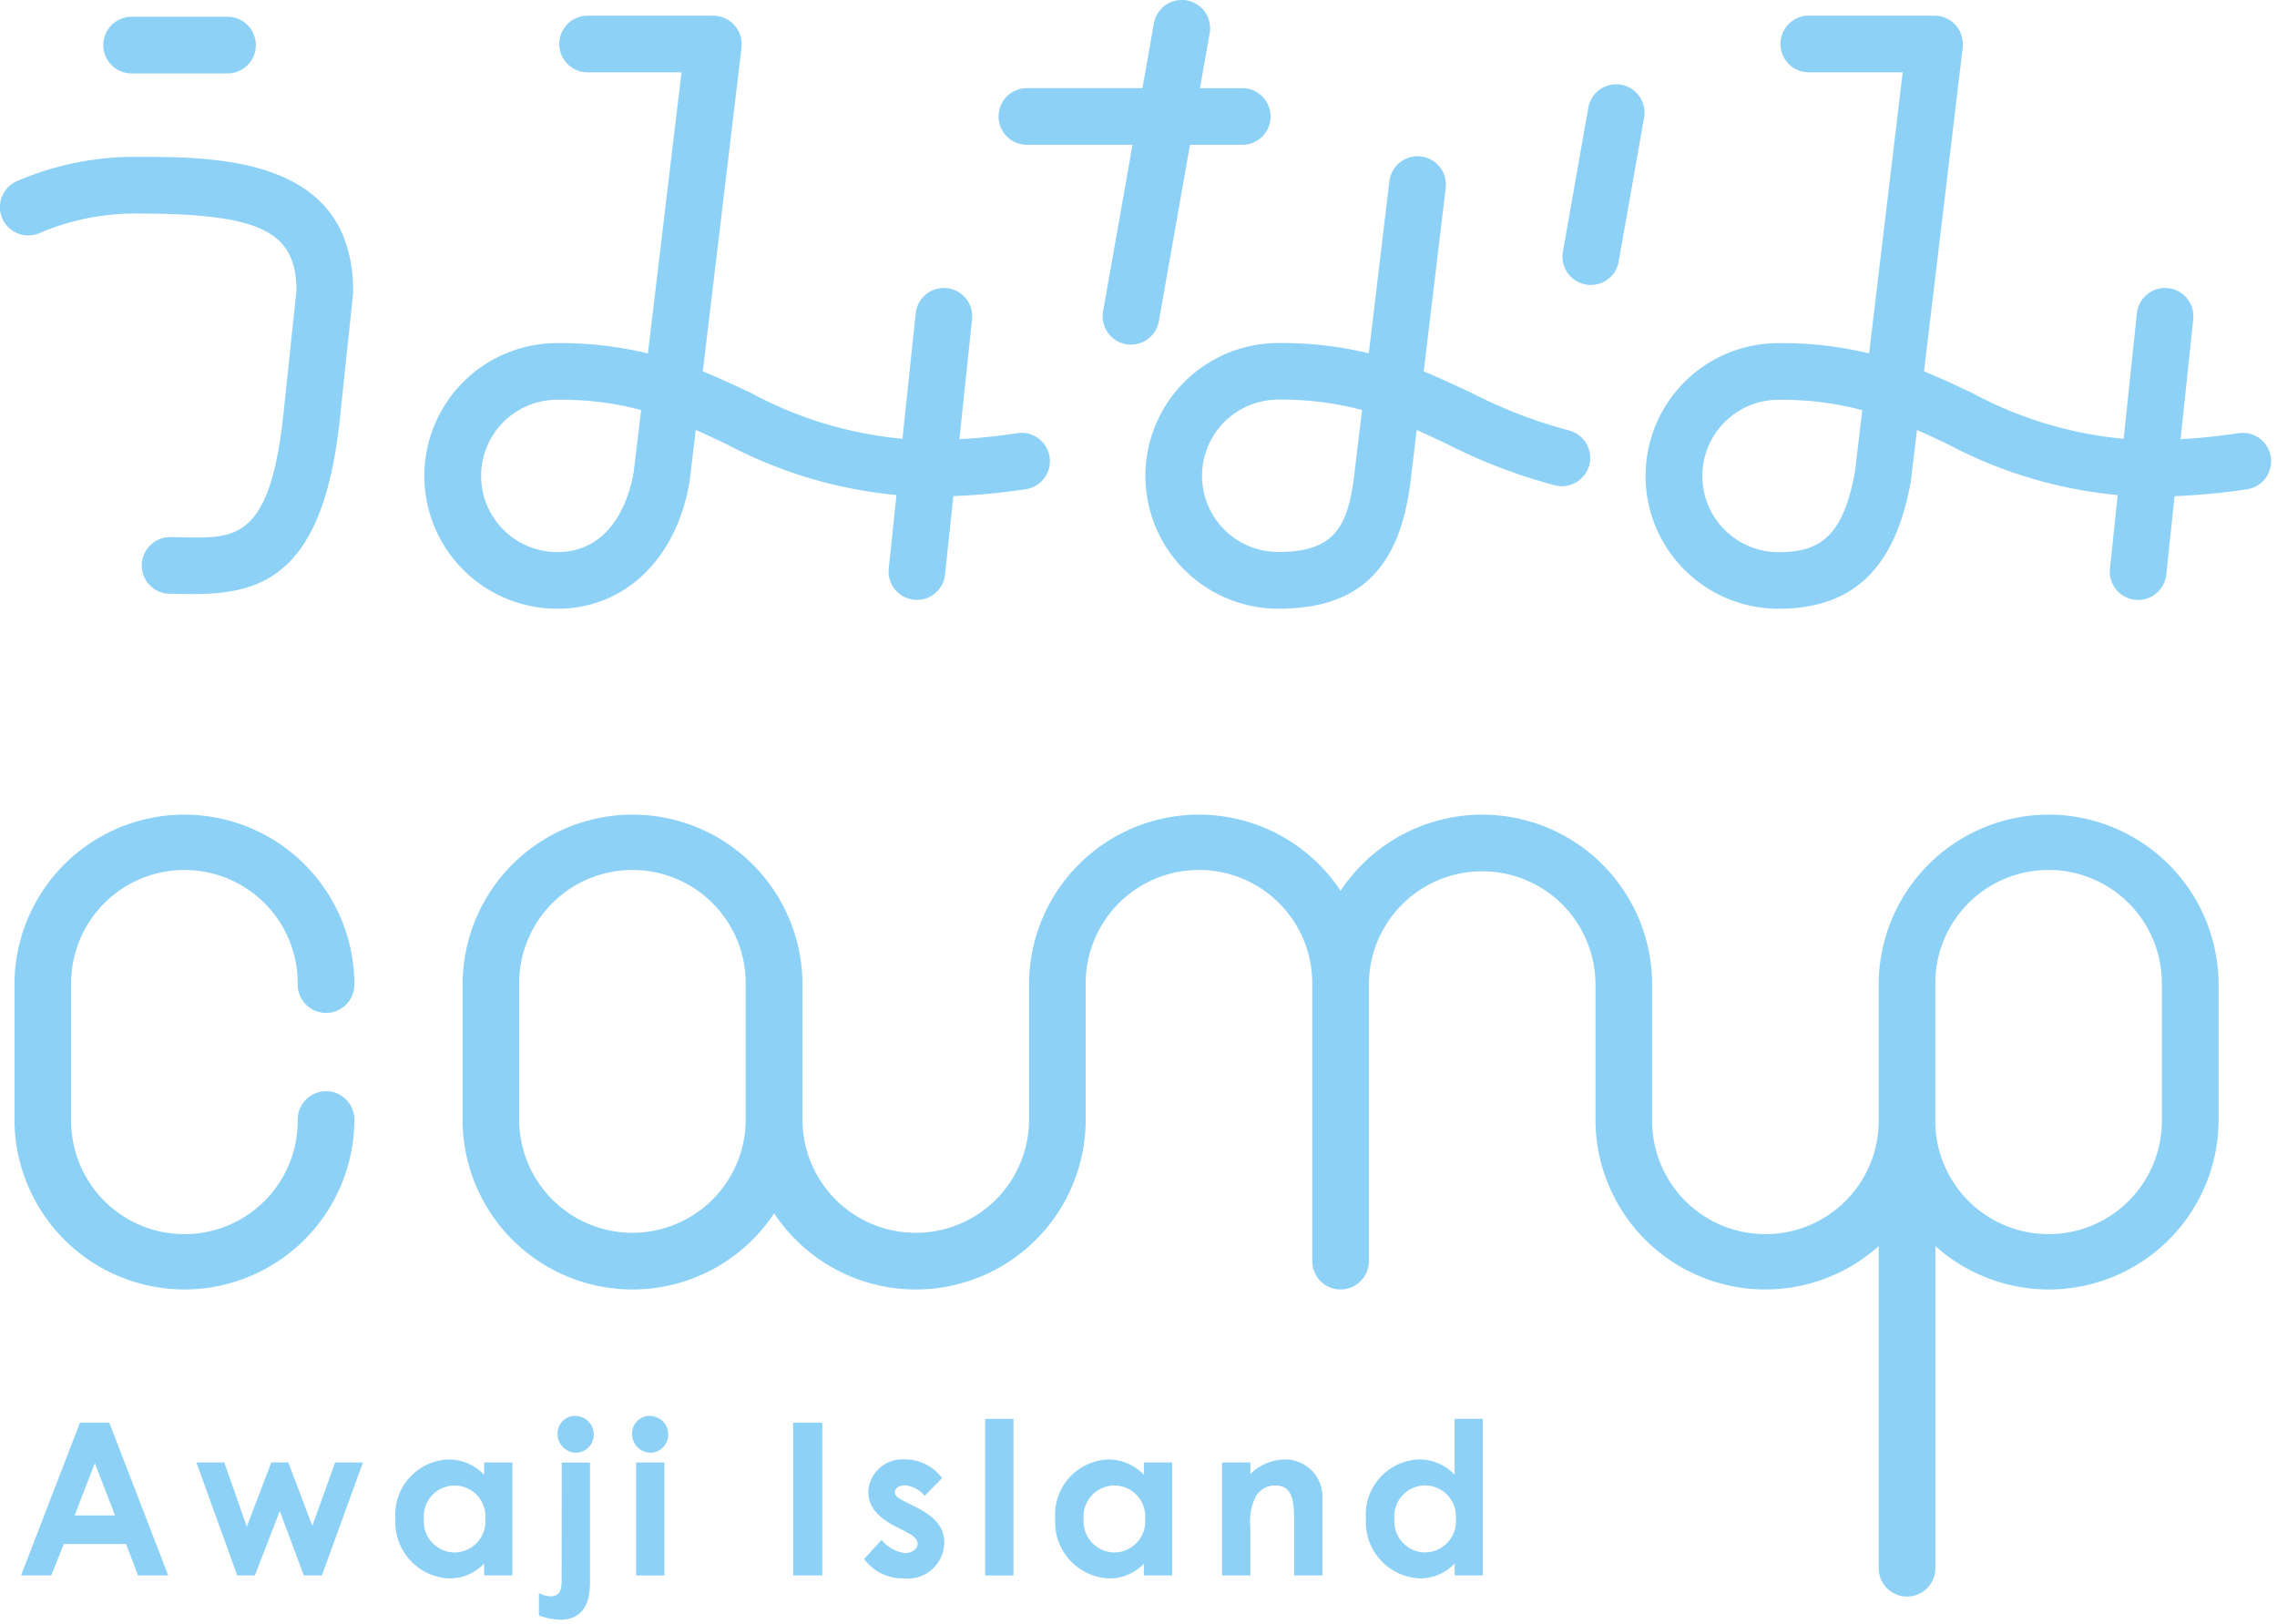 <svg xmlns="http://www.w3.org/2000/svg" xmlns:xlink="http://www.w3.org/1999/xlink" width="145" height="103.406" viewBox="0 0 145 103.406"><defs><clipPath id="a"><rect width="144.625" height="103.139" fill="none"/></clipPath></defs><g clip-path="url(#a)"><path d="M15.3,5.8h6.108a1.8,1.8,0,0,0,0-3.608H15.3a1.8,1.8,0,1,0,0,3.608" transform="translate(-6.919 -1.124)" fill="#8dd2f6"/><path d="M2.588,25.314A15.5,15.5,0,0,1,8.665,24.1c7.863,0,10.18,1.1,10.217,4.873l-.846,8.018c-.868,7.833-3.022,7.79-6.288,7.728-.306-.006-.612-.012-.916-.012a1.8,1.8,0,0,0,0,3.608c.28,0,.562.005.845.011q.3.006.589.006c4.359,0,8.267-1.127,9.356-10.953l.857-8.126c.006-.063.01-.126.01-.19,0-8.573-8.654-8.573-13.825-8.573A18.862,18.862,0,0,0,1.01,22.069a1.8,1.8,0,0,0,1.578,3.245" transform="translate(0 -10.503)" fill="#8dd2f6"/><path d="M132.252,9.223h6.722L137.1,19.83a1.8,1.8,0,1,0,3.553.627l1.982-11.234h3.33a1.8,1.8,0,1,0,0-3.608h-2.693l.617-3.5a1.8,1.8,0,1,0-3.553-.627l-.728,4.124h-7.359a1.8,1.8,0,1,0,0,3.608" transform="translate(-66.856 0)" fill="#8dd2f6"/><path d="M205.594,23.761a1.827,1.827,0,0,0,.315.028,1.8,1.8,0,0,0,1.774-1.491l1.618-9.17a1.8,1.8,0,1,0-3.553-.627l-1.618,9.169a1.8,1.8,0,0,0,1.463,2.09" transform="translate(-104.604 -5.643)" fill="#8dd2f6"/><path d="M63.909,39.811c4.321,0,7.631-3.207,8.434-8.169,0-.012,0-.024,0-.036s.006-.025.008-.038l.375-3.142c.654.289,1.3.592,1.948.9a28.771,28.771,0,0,0,10.834,3.243l-.494,4.686a1.8,1.8,0,1,0,3.588.379l.527-4.994A41.7,41.7,0,0,0,93.74,32.2a1.8,1.8,0,0,0-.531-3.569c-1.337.2-2.561.322-3.694.384l.805-7.636A1.8,1.8,0,0,0,86.732,21l-.843,7.989a25.249,25.249,0,0,1-9.67-2.928c-.987-.466-1.985-.935-3.043-1.365L75.643,4.064c0-.036,0-.071,0-.106s.011-.071.011-.108-.006-.049-.007-.075a1.8,1.8,0,0,0-.019-.186c-.008-.058-.018-.115-.031-.17a1.646,1.646,0,0,0-.053-.169,1.713,1.713,0,0,0-.065-.164c-.024-.052-.052-.1-.08-.149a1.756,1.756,0,0,0-.1-.149c-.033-.046-.07-.088-.108-.131s-.077-.086-.12-.126-.087-.075-.133-.11-.093-.07-.142-.1-.1-.056-.151-.082-.109-.052-.166-.074-.106-.035-.161-.05a1.826,1.826,0,0,0-.187-.042c-.024,0-.047-.013-.071-.016s-.07,0-.106,0-.072-.011-.109-.011H65.838a1.8,1.8,0,1,0,0,3.608h5.981l-2.141,17.9a23.72,23.72,0,0,0-5.768-.657h-.019a8.457,8.457,0,0,0,.017,16.914m0-13.307h.009a19.616,19.616,0,0,1,5.329.657l-.47,3.93c-.2,1.232-1.142,5.111-4.868,5.111a4.849,4.849,0,1,1,0-9.7" transform="translate(-28.42 -1.048)" fill="#8dd2f6"/><path d="M254.781,30.151a1.8,1.8,0,0,0-2.049-1.519c-1.337.2-2.562.322-3.695.384l.806-7.636A1.8,1.8,0,0,0,246.254,21l-.843,7.989a25.238,25.238,0,0,1-9.67-2.928c-.987-.466-1.984-.935-3.043-1.366l2.467-20.633c0-.037,0-.073,0-.109s.01-.07.01-.106-.006-.048-.007-.073a1.779,1.779,0,0,0-.019-.191c-.008-.056-.017-.111-.031-.165a1.617,1.617,0,0,0-.054-.173c-.02-.055-.039-.108-.063-.16s-.053-.1-.082-.152-.06-.1-.094-.146-.071-.089-.109-.133-.077-.085-.119-.124-.088-.075-.134-.111-.092-.069-.141-.1-.1-.056-.151-.082a1.8,1.8,0,0,0-.166-.074c-.052-.02-.106-.035-.16-.05a1.865,1.865,0,0,0-.188-.042c-.024,0-.047-.013-.071-.016s-.072,0-.109,0-.069-.011-.105-.011H225.36a1.8,1.8,0,0,0,0,3.608h5.981l-2.14,17.9a23.474,23.474,0,0,0-5.639-.654h-.147a8.457,8.457,0,0,0,.018,16.914c4.769,0,7.447-2.588,8.43-8.143,0-.016,0-.031,0-.047s.009-.035.011-.053l.376-3.14c.654.288,1.3.59,1.948.9a28.762,28.762,0,0,0,10.834,3.243l-.494,4.686a1.8,1.8,0,0,0,3.588.379l.527-4.994a41.677,41.677,0,0,0,4.607-.438,1.8,1.8,0,0,0,1.52-2.05m-26.48.926c-.766,4.285-2.366,5.126-4.869,5.126a4.849,4.849,0,1,1,0-9.7c.035,0,.084,0,.127,0a19.708,19.708,0,0,1,5.209.663Z" transform="translate(-110.176 -1.048)" fill="#8dd2f6"/><path d="M149.621,40.767a8.467,8.467,0,0,0,8.457,8.458c5.168,0,7.773-2.542,8.445-8.243v0h0l.375-3.137c.654.288,1.3.59,1.949.9a34.457,34.457,0,0,0,6.871,2.627,1.8,1.8,0,0,0,.851-3.507,31.088,31.088,0,0,1-6.181-2.383c-.987-.466-1.985-.935-3.043-1.366l1.4-11.678A1.8,1.8,0,0,0,165.158,22l-1.31,10.96a23.481,23.481,0,0,0-5.64-.654h-.147a8.467,8.467,0,0,0-8.44,8.457m13.319-.214h0v0c-.4,3.429-1.234,5.061-4.861,5.061a4.849,4.849,0,0,1,0-9.7c.036,0,.085,0,.127,0a19.712,19.712,0,0,1,5.21.663Z" transform="translate(-76.682 -10.462)" fill="#8dd2f6"/><path d="M161.417,106.412A10.834,10.834,0,0,0,150.6,117.234v8.592a7.214,7.214,0,1,1-14.427,0v-8.592a10.819,10.819,0,0,0-19.84-5.974,10.818,10.818,0,0,0-19.839,5.974v8.592a7.214,7.214,0,0,1-14.428,0v-8.592a10.822,10.822,0,1,0-21.644,0v8.592a10.818,10.818,0,0,0,19.84,5.974,10.818,10.818,0,0,0,19.84-5.974v-8.592a7.214,7.214,0,1,1,14.427,0v17.61a1.8,1.8,0,0,0,3.608,0v-17.61a7.214,7.214,0,0,1,14.428,0v8.592a10.815,10.815,0,0,0,18.036,8.058V154.4a1.8,1.8,0,0,0,3.608,0V133.885a10.815,10.815,0,0,0,18.036-8.059v-8.592a10.835,10.835,0,0,0-10.822-10.822M71.238,133.04a7.222,7.222,0,0,1-7.214-7.214v-8.592a7.214,7.214,0,1,1,14.427,0v8.592a7.222,7.222,0,0,1-7.213,7.214m97.393-7.214a7.214,7.214,0,1,1-14.427,0v-8.592a7.214,7.214,0,1,1,14.427,0Z" transform="translate(-30.964 -54.537)" fill="#8dd2f6"/><path d="M12.714,136.649a10.834,10.834,0,0,0,10.822-10.822,1.8,1.8,0,0,0-3.608,0,7.214,7.214,0,1,1-14.427,0v-8.592a7.214,7.214,0,1,1,14.427,0,1.8,1.8,0,0,0,3.608,0,10.822,10.822,0,1,0-21.644,0v8.592a10.835,10.835,0,0,0,10.822,10.822" transform="translate(-0.97 -54.537)" fill="#8dd2f6"/><path d="M6.5,185.841l-3.752,9.725H4.672l.8-2H9.439l.759,2h1.923l-3.752-9.725Zm-.339,5.905,1.286-3.332,1.287,3.332Z" transform="translate(-1.408 -95.245)" fill="#8dd2f6"/><path d="M33.039,195.073l-1.53-4.037H30.425l-1.558,4.091-1.436-4.091H25.656l2.6,7.193h1.125l1.585-4.1,1.53,4.1h1.152l2.614-7.193H34.489Z" transform="translate(-13.149 -97.908)" fill="#8dd2f6"/><path d="M57.3,191.623a3.09,3.09,0,0,0-2.262-.976,3.513,3.513,0,0,0-3.386,3.793,3.581,3.581,0,0,0,3.427,3.779,2.989,2.989,0,0,0,2.222-.948v.759h1.8v-7.193H57.3Zm-1.9,4.944a1.981,1.981,0,0,1-1.936-2.14,1.963,1.963,0,1,1,3.914-.013,1.986,1.986,0,0,1-1.977,2.153" transform="translate(-26.472 -97.708)" fill="#8dd2f6"/><path d="M71.839,198.595c0,.637-.176.962-.7.962a1.76,1.76,0,0,1-.746-.2v1.422a4.463,4.463,0,0,0,1.355.271c1.26,0,1.9-.8,1.9-2.385v-7.626h-1.8Z" transform="translate(-36.075 -97.907)" fill="#8dd2f6"/><path d="M73.973,184.951a1.111,1.111,0,0,0-1.138,1.1,1.2,1.2,0,0,0,1.152,1.247,1.151,1.151,0,0,0,1.151-1.152,1.18,1.18,0,0,0-1.166-1.192" transform="translate(-37.328 -94.789)" fill="#8dd2f6"/><path d="M83.718,184.951a1.123,1.123,0,0,0-1.152,1.1,1.2,1.2,0,0,0,1.152,1.247,1.151,1.151,0,0,0,1.151-1.152,1.168,1.168,0,0,0-1.151-1.192" transform="translate(-42.316 -94.789)" fill="#8dd2f6"/><rect width="1.802" height="7.193" transform="translate(40.508 93.129)" fill="#8dd2f6"/><rect width="1.856" height="9.725" transform="translate(50.509 90.596)" fill="#8dd2f6"/><path d="M116.147,193.667l-.663-.338c-.393-.2-.651-.325-.651-.6s.286-.434.651-.434a1.845,1.845,0,0,1,1.246.664l1.111-1.125a2.924,2.924,0,0,0-2.371-1.192,2.168,2.168,0,0,0-2.33,2.073c0,.908.583,1.612,1.734,2.194l.61.312c.5.257.8.487.8.8s-.351.583-.8.583a2.256,2.256,0,0,1-1.5-.84l-1.112,1.219a3.04,3.04,0,0,0,2.52,1.233,2.324,2.324,0,0,0,2.587-2.248c0-1.071-.637-1.693-1.829-2.3" transform="translate(-57.846 -97.708)" fill="#8dd2f6"/><rect width="1.802" height="9.97" transform="translate(62.735 90.352)" fill="#8dd2f6"/><path d="M143.487,191.623a3.09,3.09,0,0,0-2.262-.976,3.513,3.513,0,0,0-3.386,3.793,3.581,3.581,0,0,0,3.427,3.779,2.989,2.989,0,0,0,2.222-.948v.759h1.8v-7.193h-1.8Zm-1.9,4.944a1.981,1.981,0,0,1-1.936-2.14,1.963,1.963,0,1,1,3.914-.013,1.986,1.986,0,0,1-1.977,2.153" transform="translate(-70.643 -97.708)" fill="#8dd2f6"/><path d="M163.561,190.647a3.209,3.209,0,0,0-2.127.921v-.731h-1.8v7.193h1.8v-3.061a3.529,3.529,0,0,1,.352-1.977,1.414,1.414,0,0,1,1.219-.692c1.1,0,1.22.908,1.22,2.33v3.4h1.8v-4.917a2.367,2.367,0,0,0-2.465-2.465" transform="translate(-81.813 -97.708)" fill="#8dd2f6"/><path d="M184.076,188.9a3.09,3.09,0,0,0-2.262-.976,3.513,3.513,0,0,0-3.386,3.793,3.581,3.581,0,0,0,3.427,3.779,2.989,2.989,0,0,0,2.222-.948v.759h1.8v-9.97h-1.8Zm-1.9,4.944a1.981,1.981,0,0,1-1.936-2.14,1.963,1.963,0,1,1,3.914-.013,1.986,1.986,0,0,1-1.977,2.153" transform="translate(-91.445 -94.988)" fill="#8dd2f6"/></g></svg>